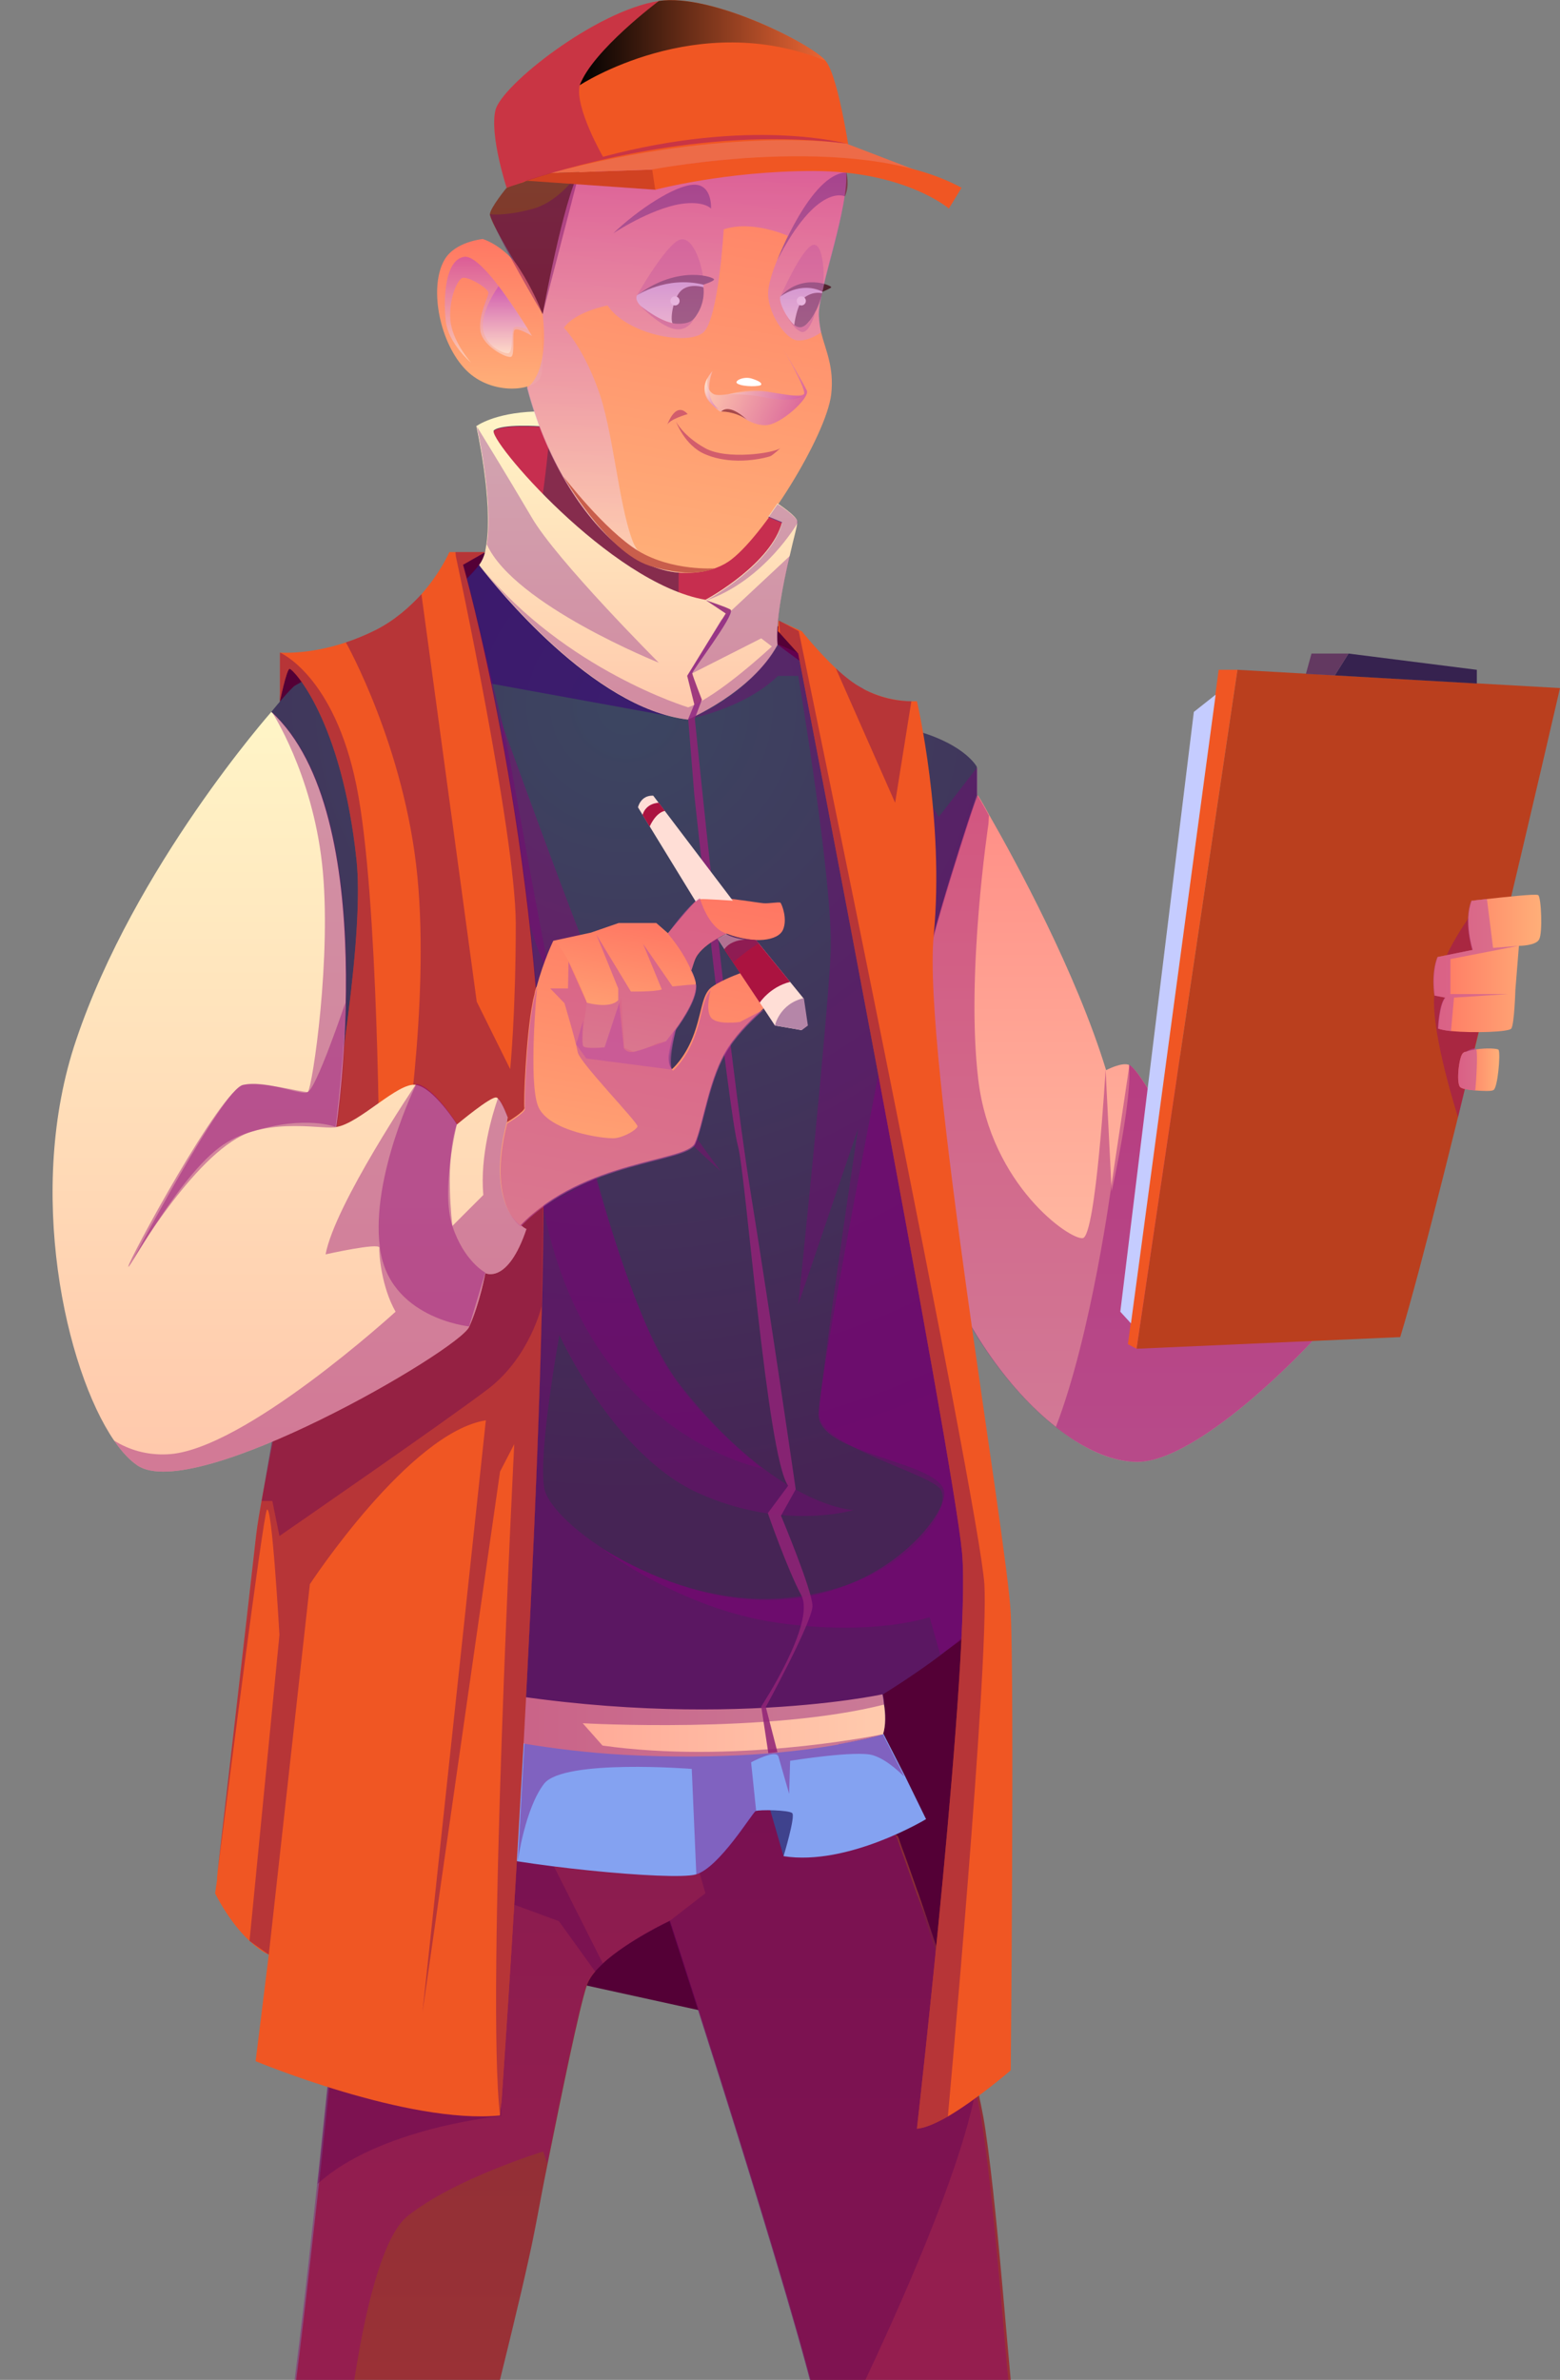 <?xml version="1.0" encoding="UTF-8"?> <!-- Generator: Adobe Illustrator 25.2.1, SVG Export Plug-In . SVG Version: 6.00 Build 0) --> <svg xmlns="http://www.w3.org/2000/svg" xmlns:xlink="http://www.w3.org/1999/xlink" id="Layer_1" x="0px" y="0px" viewBox="0 0 307.6 469" style="enable-background:new 0 0 307.6 469;" xml:space="preserve"><rect x="0" y="0" width="307.6" height="469" fill="#808080" stroke="none"/> <style type="text/css"> .st0{clip-path:url(#SVGID_2_);} .st1{fill-rule:evenodd;clip-rule:evenodd;fill:#540036;} .st2{fill-rule:evenodd;clip-rule:evenodd;fill:url(#SVGID_3_);} .st3{fill-rule:evenodd;clip-rule:evenodd;fill:#36224F;} .st4{fill-rule:evenodd;clip-rule:evenodd;fill:#FFDED6;} .st5{fill-rule:evenodd;clip-rule:evenodd;fill:#DBA9B6;} .st6{fill-rule:evenodd;clip-rule:evenodd;fill:#A91338;} .st7{opacity:0.4;fill-rule:evenodd;clip-rule:evenodd;fill:#900477;} .st8{fill-rule:evenodd;clip-rule:evenodd;fill:#C73E54;} .st9{opacity:0.4;fill-rule:evenodd;clip-rule:evenodd;fill:#600456;} .st10{opacity:0.63;fill-rule:evenodd;clip-rule:evenodd;fill:url(#SVGID_4_);} .st11{opacity:0.63;fill-rule:evenodd;clip-rule:evenodd;fill:url(#SVGID_5_);} .st12{opacity:0.63;fill-rule:evenodd;clip-rule:evenodd;fill:url(#SVGID_6_);} .st13{fill-rule:evenodd;clip-rule:evenodd;fill:url(#SVGID_7_);} .st14{fill-rule:evenodd;clip-rule:evenodd;fill:#C72E4F;} .st15{fill:#862C4D;} .st16{fill:url(#SVGID_8_);} .st17{fill:url(#SVGID_9_);} .st18{fill-rule:evenodd;clip-rule:evenodd;fill:url(#SVGID_10_);} .st19{fill-rule:evenodd;clip-rule:evenodd;fill:#BA3F1E;} .st20{fill-rule:evenodd;clip-rule:evenodd;fill:#F05623;} .st21{fill-rule:evenodd;clip-rule:evenodd;fill:#633961;} .st22{fill:url(#SVGID_11_);} .st23{opacity:0.61;fill-rule:evenodd;clip-rule:evenodd;fill:#3B0477;} .st24{fill:url(#SVGID_12_);} .st25{fill-rule:evenodd;clip-rule:evenodd;fill:#3F428D;} .st26{opacity:0.55;fill-rule:evenodd;clip-rule:evenodd;fill:#7C0477;} .st27{fill-rule:evenodd;clip-rule:evenodd;fill:#84A2F1;} .st28{fill-rule:evenodd;clip-rule:evenodd;fill:url(#SVGID_13_);} .st29{opacity:0.4;fill-rule:evenodd;clip-rule:evenodd;fill:#7C0477;} .st30{opacity:0.4;fill-rule:evenodd;clip-rule:evenodd;fill:#630456;} .st31{fill-rule:evenodd;clip-rule:evenodd;fill:url(#SVGID_14_);} .st32{opacity:0.86;fill-rule:evenodd;clip-rule:evenodd;fill:#902377;} .st33{fill-rule:evenodd;clip-rule:evenodd;fill:url(#SVGID_15_);} .st34{fill:#7F394E;} .st35{fill:#DE676C;} .st36{fill:url(#SVGID_16_);} .st37{fill:url(#SVGID_17_);} .st38{fill:#522430;} .st39{fill:#FFFFFF;} .st40{fill:#D25D6C;} .st41{opacity:0.58;fill:url(#SVGID_18_);} .st42{fill-rule:evenodd;clip-rule:evenodd;fill:#A64A4C;} .st43{opacity:0.58;fill-rule:evenodd;clip-rule:evenodd;fill:url(#SVGID_19_);} .st44{opacity:0.3;fill-rule:evenodd;clip-rule:evenodd;fill:url(#SVGID_20_);} .st45{fill-rule:evenodd;clip-rule:evenodd;fill:#FFFFFF;} .st46{opacity:0.58;fill-rule:evenodd;clip-rule:evenodd;fill:url(#SVGID_21_);} .st47{opacity:0.58;fill-rule:evenodd;clip-rule:evenodd;fill:url(#SVGID_22_);} .st48{opacity:0.58;fill-rule:evenodd;clip-rule:evenodd;fill:url(#SVGID_23_);} .st49{fill:url(#SVGID_24_);} .st50{opacity:0.4;fill-rule:evenodd;clip-rule:evenodd;fill:#680463;} .st51{fill-rule:evenodd;clip-rule:evenodd;fill:#D14222;} .st52{fill-rule:evenodd;clip-rule:evenodd;fill:#ED6B48;} .st53{fill-rule:evenodd;clip-rule:evenodd;fill:url(#SVGID_25_);} .st54{fill-rule:evenodd;clip-rule:evenodd;fill:#C95E4C;} .st55{opacity:0.4;fill-rule:evenodd;clip-rule:evenodd;fill:#903192;} .st56{fill:url(#SVGID_26_);} .st57{fill:url(#SVGID_27_);} .st58{opacity:0.58;fill-rule:evenodd;clip-rule:evenodd;fill:#BF4F9F;} .st59{fill-rule:evenodd;clip-rule:evenodd;fill:#AB1340;} .st60{opacity:0.58;fill-rule:evenodd;clip-rule:evenodd;fill:#7A2461;} .st61{fill-rule:evenodd;clip-rule:evenodd;fill:#B586A8;} .st62{fill-rule:evenodd;clip-rule:evenodd;fill:#C5CCFF;} .st63{opacity:0.4;fill-rule:evenodd;clip-rule:evenodd;fill:#902C77;} </style> <g> <defs> <rect id="SVGID_1_" x="-500.3" y="-31" width="900" height="500"></rect> </defs> <clipPath id="SVGID_2_"> <use xlink:href="#SVGID_1_" style="overflow:visible;"></use> </clipPath> <g class="st0"> <path class="st1" d="M160.6,130.7l-3.3-6.3L95.6,109c0,0-4.8-0.1-5.9,0.9c-1.1,0.9-12.3,15.9-15.9,17.2 c-3.6,1.3-17.1,3.6-17.1,3.6s-1.6,3.6-1.5,7.6c0.1,4,22.7,244.7,22.7,244.7l113.9,25c0,0,9.3-78.8,2.5-106.3 C187.3,274.3,160.6,130.7,160.6,130.7z"></path> <linearGradient id="SVGID_3_" gradientUnits="userSpaceOnUse" x1="125.352" y1="645.018" x2="125.352" y2="351.557"> <stop offset="4.588540e-02" style="stop-color:#B33936"></stop> <stop offset="0.978" style="stop-color:#892C36"></stop> </linearGradient> <path class="st2" d="M225.6,612.8l-1.2,4.4l-1.7,6.2c0,0-6.6-3.9-11.3-3.9c-4.7,0-26,18.9-26,18.9l-3.2-3.2c0,0,2.7-14.7,2-19.2 c-0.7-4.4-8.3-8.1-7.6-10.1c0.7-2,5.3-10,3.6-16c-1.7-6.1-18.6-37.9-19.7-46.1c-1-7.4,3.2-41.5,2.4-58.8c-0.1-1.6-0.2-3-0.4-4.2 c-1.9-14.4-27.8-94.3-30.2-101.7l-0.2-0.6c0,0-8.3,3.9-13.2,8.4c-0.5,0.5-1,1-1.5,1.5l0,0.1c-0.8,0.9-1.4,1.9-1.7,2.8 c-1.5,4.5-4.9,21.1-7.7,35c-1,4.8-1.8,9.4-2.5,12.9c-2.6,13.6-11.2,46.3-11.4,48.5c-0.2,2.2,0.4,8.9,0,10.9 c-0.4,2-7.9,7.9-7.9,7.9s-16.9,87.9-18,102.9l0,0c-0.1,1-0.1,1.6,0,1.9c1.1,5,6.5,14.2,7.4,16.6c0.1,0.3,0.1,0.9-0.1,1.6 c-1.2,4-7.3,12.6-7.3,12.6l-1.4-4.2c0,0-5.2-3.5-7.9-4.2c-2.8-0.7-28.6,8.5-28.6,8.5v3l-5-7.4c0,0,0,0,0.1,0v0 c0.6-0.8,7.3-9.9,7.5-14.9c0.2-4.9-3.5-13.4-4-14.5l0-0.1c0,0,0,0,0,0c0.3-0.4,5.3-7.1,6.3-16.2c0.2-1.6,0.3-4.5,0.4-8.4v0 c0.4-18.8,0.3-59.3,3.6-72c3.9-15.2,14.7-21.4,17.2-30c1.2-4.1,3.9-27.9,6.5-51.4l0.3-2.6c2-19,3.9-37.3,4.6-44.4l0.2-1.5 c0-0.4,0.1-0.8,0.1-1l0.1-0.6l-1.5-4l2.9-15.1l1.3-7l13.7,0.5l4.6,0.2l44,1.6l26.9-4.7l16.9,10.1l0.3,0.7c0.1,0.4,0.3,0.9,0.5,1.5 c0.7,1.8,1.7,4.7,3,8.4l0.2,0.5c4.5,13,11.5,34.3,13.3,46.8c2.8,18.8,5,53.6,5.9,57c0.9,3.3,3.9,10.5,3.9,12.2 c0,1.7-3.9,9.6-3.9,9.6s5.3,67.5,13,84.2c0,0,6.6,4.2,7.1,5.4c0.3,0.6-0.9,6.2-1.9,11.5l0,0.1c-0.9,4.7-1.8,9-1.5,9.4 C216.7,609.4,225.6,612.8,225.6,612.8z"></path> <path class="st3" d="M81.7,676.1c-8.9,1.5-28.8,1.1-41.8,0.6h-0.2c-7-0.3-12-0.6-12-0.6s-0.5-10.7,0-16.6c0.2-2.4,0.6-5.7,1-8.8h0 c0.6-4.6,1.2-8.6,1.2-8.6s0.3-0.1,0.9-0.4c4.6-1.8,24.7-9.7,27-9.6c2.6,0.2,8.6,5.7,8.6,5.7c2.9,7.9,8.6,16.3,12.1,21.1 c0,0,0,0,0,0c1.1,1.5,2,2.7,2.5,3.3c0.1,0.2,0.3,0.3,0.3,0.4l0.1,0.2C82.4,667.3,81.7,676.1,81.7,676.1z"></path> <path class="st3" d="M276.5,662.2h-92.4c-0.6-6.7,0.4-16.6,0.9-21.2c0.2-1.6,0.3-2.6,0.3-2.6s19.5-19.4,25.2-19.7 c5.7-0.2,12.2,4.7,12.2,4.7c13,11,26.2,16.6,35.8,19.5c8.4,2.5,14,3,14,3C277.4,648.3,276.5,662.2,276.5,662.2z"></path> <path class="st4" d="M81.7,676.1c-13.8,2.3-53.9,0-53.9,0s-0.5-10.7,0-16.6c0.2-2.4,0.6-5.7,1-8.8h0l2.2,11.5 c0,0,30-13.2,47.7-3.3c0,0,0,0,0,0l2.5,3.3l0.3,0.4l0.1,0.2C82.4,667.3,81.7,676.1,81.7,676.1z"></path> <path class="st5" d="M276.5,662.2h-92.4c-0.6-6.7,0.4-16.6,0.9-21.2c2.9,1.4,10.6,5.5,12.1,9.7l44.4,2.3c0,0,10.2-8.6,17-10 c8.4,2.5,14,3,14,3C277.4,648.3,276.5,662.2,276.5,662.2z"></path> <polygon class="st6" points="183.9,654.6 276.5,657.8 276.5,659.1 183.9,656.9 "></polygon> <path class="st7" d="M225.6,612.8l-3,10.6c0,0-6.6-3.9-11.3-3.9c-4.7,0-26,18.9-26,18.9l-3.2-3.2c0,0,16.1-18.4,24.1-21.1 c0,0-13.5-1.5-22.1,2c-0.7-4.4-8.3-8.1-7.6-10.1c0.7-2,5.3-10,3.6-16c-1.7-6.1-18.6-37.9-19.7-46.1c-1.1-8.1,4.1-47.9,2-63 c-2-15.1-30.4-102.3-30.4-102.3s-14.3,6.7-16.4,12.7c-1.5,4.5-4.9,21.1-7.7,35l-0.8-2.3c0,0-17.4,5.3-26.7,12.7 c-9.3,7.4-12.8,51.1-12.8,51.1s3.8,10.1,7.2,13.5c3.4,3.4,19.2-2.8,19.2-2.8c-0.4,2-7.9,7.9-7.9,7.9s-16.9,87.9-18,102.9l0,0 l-10.3-23.6c0,0-0.3,7.9,0,14.2c0.2,6.4,17.5,29.4,17.5,29.4c-1.2,4-7.3,12.6-7.3,12.6l-1.4-4.2c0,0-5.2-3.5-7.9-4.2 c-2.8-0.7-28.6,8.5-28.6,8.5v3l-5-7.4c0,0,0,0,0.1-0.1c1.3-1,21.8-17.3,22.8-20.6c1-3.4-15.3,5.7-15.3,5.7l-4-14.5l0-0.1 c0,0,0,0,0,0c0.8-0.4,21.6-11.8,22.5-13.7c1-2-15.9-10.8-15.9-10.8v0c0.4-18.8,0.3-59.3,3.6-72c3.9-15.2,14.7-21.4,17.2-30 c2.5-8.6,11.6-101.4,11.6-101.4l-1.5-4l2.9-15.1l19.7-6.3l44,1.6l26.9-4.7l16.9,10.1c0,0,14.5,39,17.2,57.8 c2.8,18.8,5,53.6,5.9,57c0.9,3.3,3.9,10.5,3.9,12.2c0,1.7-3.9,9.6-3.9,9.6s5.3,67.5,13,84.2L188,604.5c0,0,19.9-6.9,31.7-16.7 l-1.9,11.5l0,0.1l-1.5,9.4l-8.6-1.2C207.7,607.4,213.3,613.6,225.6,612.8z"></path> <path class="st8" d="M82,669.5c0,0-37.7,3.5-54.4,0l0,1.6c0,0,21.5,4.1,54.4,0.9L82,669.5z"></path> <path class="st9" d="M192,413.8c-5.2,24.3-29.2,71.3-29.2,71.3c-0.1-1.6-0.2-3-0.4-4.2c-1.9-14.4-27.8-94.3-30.2-101.7l-0.2-0.6 l7.1-5.5l-2.1-7.2l-29.8-2.1l11.7,23.2l-1.5,1.5l0,0.1l-7.2-10l-12.8-4.7l1.4,43.1c0,0-24.1,2.3-36.2,13.4l0.3-2.6l4.6-44.4 l0.2-1.5l0.1-1l0.1-0.6l-1.5-4l2.9-15.1l15.1-6.5l4.8-2.1l70.6-0.9l16.9,10.1l0.3,0.7l0.5,1.5l3,8.4l0.2,0.5 C180.4,372.7,189.8,392.9,192,413.8z"></path> <path class="st9" d="M75.3,629.5c-1.2,4-7.3,12.6-7.3,12.6l-1.4-4.2c0,0-5.2-3.5-7.9-4.2c-2.8-0.7-28.6,8.5-28.6,8.5v3l-5-7.4 c0,0,0,0,0.1,0c1.2-1,20.4-17.4,24.5-16.8C53.9,621.4,75.3,629.5,75.3,629.5z"></path> <path class="st9" d="M224.4,617.2l-1.7,6.2c0,0-6.6-3.9-11.3-3.9c-4.7,0-26,18.9-26,18.9l-3.2-3.2c0,0,18.9-19.9,24.1-21.1 C211.3,612.8,224.4,617.2,224.4,617.2z"></path> <path class="st7" d="M68.4,489.7c0,0,3.5,16.4,5,17.9c1.5,1.5,12.7-1.1,12.7-1.1l7.9-7.9c0,0-12,5.2-17,3.1 C72.1,499.6,68.4,489.7,68.4,489.7z"></path> <path class="st7" d="M203.5,488.6c0,0-6.7,11.1-8.6,9.7c-1.9-1.4-10.3-4.8-10.3-4.8l15.9,14.5l-0.9-9.9 C199.6,498.1,203.9,490.5,203.5,488.6z"></path> <linearGradient id="SVGID_4_" gradientUnits="userSpaceOnUse" x1="72.552" y1="609.364" x2="72.552" y2="506.447"> <stop offset="0" style="stop-color:#9A5B8D"></stop> <stop offset="0.974" style="stop-color:#FFFFFF"></stop> </linearGradient> <path class="st10" d="M68.1,609.4c0,0-10.8-27.5-8.8-46.7c2-19.2,16-54.7,16-54.7l10.8-1.6C86.1,506.4,72.6,571.3,68.1,609.4z"></path> <linearGradient id="SVGID_5_" gradientUnits="userSpaceOnUse" x1="170.11" y1="589.913" x2="170.11" y2="488.572"> <stop offset="0" style="stop-color:#9A5B8D"></stop> <stop offset="0.974" style="stop-color:#FFFFFF"></stop> </linearGradient> <path class="st11" d="M180.1,589.9c0,0-2-25-5.1-46.1c-3.1-21.1-12.1-55.2-12.1-55.2s-3.6,51.2-2.5,55.3 C161.5,548,180.1,589.9,180.1,589.9z"></path> <linearGradient id="SVGID_6_" gradientUnits="userSpaceOnUse" x1="198.044" y1="616.017" x2="198.044" y2="587.773"> <stop offset="0" style="stop-color:#9A5B8D"></stop> <stop offset="0.974" style="stop-color:#FFFFFF"></stop> </linearGradient> <path class="st12" d="M176.5,606c0,0,2.9,3.3,10.4,0.7c7.6-2.6,32.8-18.9,32.8-18.9l-3.4,20.9l-8.6-1.2c0,0-6.9-1.8-9.6-1.1 c-2.7,0.7-14,9.7-14,9.7s-1.8-4.5-5.1-6.7C175.7,607.2,176.5,606,176.5,606z"></path> <linearGradient id="SVGID_7_" gradientUnits="userSpaceOnUse" x1="226.627" y1="288.071" x2="226.627" y2="156.694"> <stop offset="2.605060e-02" style="stop-color:#FFC9AC"></stop> <stop offset="1" style="stop-color:#FF8E86"></stop> </linearGradient> <path class="st13" d="M271.7,247.4c-0.3,0.9-0.9,2.1-1.9,3.5c-0.4,0.6-0.8,1.2-1.2,1.8c-8.7,12-32.4,35.7-44.6,35.4 c-5.1-0.1-10.6-2.7-15.8-6.9c-9.7-7.6-18.5-20.6-22.8-33.1c-6.6-19.3-3.9-62.3-3.9-62.3l11.3-29.1c0,0,0.9,1.4,2.3,4 c5.1,8.9,17.1,30.9,23,50.2c0,0,3.2-1.7,4.6-1c1.4,0.7,4.1,5.4,4.1,5.4l0,0c0.6-0.3,10-5.6,14.7-11.8c0.1-0.1,0.2-0.3,0.3-0.4 c0.2-0.3,0.5-0.6,0.7-1c4.5-6,7.9-10.4,12.7-6.9c0,0,3.1-4.4,4.7-4c1.6,0.4,2.8,3.3,2.8,3.3s-1.9,7,0,13.5 c1.9,6.6,4.8,6.6,4.8,6.6l1.3-1.6c0,0,2.6,5.6,3,6.9c0.5,1.3-2,2.9-2,2.9S274.2,239.8,271.7,247.4z"></path> <path class="st7" d="M268.6,252.7c-8.7,12-32.4,35.7-44.6,35.4c-14.6-0.4-32.1-20.7-38.7-40c-6.6-19.3-3.9-62.3-3.9-62.3 l11.3-29.1c0,0,0.9,1.4,2.3,4l-0.1,1.7c0,0-4.5,29.7-2,50.4c2.5,20.8,18.1,31.6,20.6,31.2c2.6-0.4,4.5-33.2,4.5-33.2l1.2,24 c0,0,4.2-18.8,3.4-25c1.4,0.7,4.1,5.4,4.1,5.4l0,0l12.8-15.3l1.9,3.4L268.6,252.7z"></path> <path class="st14" d="M139.6,124.4c0,0,15.8-17.5,15.9-21.1c0.1-3.6-38-21-47.3-21.1c-9.3-0.1-11.9,2-12.4,2.9 C95.2,85.8,110,120.1,139.6,124.4z"></path> <path class="st15" d="M108.5,84.1c0,0-1.6,20.7-4.9,28.8c0,0,19.4,17.3,30.6,15.8c0,0-0.9-13.6,0-22.9L108.5,84.1z"></path> <path class="st7" d="M269.8,250.9c-0.4,0.6-0.8,1.2-1.2,1.8c-8.7,12-32.4,35.7-44.6,35.4c-5.1-0.1-10.6-2.7-15.8-6.9 c7.1-18.4,11-48,11-48c1.3-8.5,3.5-23.3,3.5-23.3c1.4,0.7,4.1,5.4,4.1,5.4l0,0c0.6-0.3,10-5.6,14.7-11.8c0.1-0.1,0.2-0.3,0.3-0.4 c0.2-0.3,0.5-0.6,0.7-1l3.7,0.9L269.8,250.9z"></path> <linearGradient id="SVGID_8_" gradientUnits="userSpaceOnUse" x1="123.748" y1="111.048" x2="140.637" y2="15.269"> <stop offset="1.598750e-02" style="stop-color:#FFAE78"></stop> <stop offset="1" style="stop-color:#FF7763"></stop> </linearGradient> <path class="st16" d="M161.9,65.5c0.9,3.6,2.6,6.8,2,12.2c-1,8.3-13.7,28.6-20.3,33c-1.8,1.2-4.6,2.2-8.1,2.2c-0.1,0-0.1,0-0.2,0 c-3.8,0-8.3-1.3-12.9-5c-7.6-6.1-14.8-17.7-18.4-31.5c-0.5-2-1-4-1.3-6c-2.4-14-0.9-36.3,2.2-42.6c4.6-9.5,29.7-12.8,35.2-12.4 c12.6,1,23.7,8.9,26.2,15.9c0.3,0.8,0.5,1.5,0.5,2.2c0.7,7.4-5.4,23.1-5.4,28.5C161.5,63.2,161.6,64.4,161.9,65.5z"></path> <linearGradient id="SVGID_9_" gradientUnits="userSpaceOnUse" x1="97.656" y1="48.152" x2="102.748" y2="19.269" gradientTransform="matrix(0.989 -0.148 0.148 0.989 -7.397 43.303)"> <stop offset="1.598750e-02" style="stop-color:#FFAE78"></stop> <stop offset="1" style="stop-color:#FF7763"></stop> </linearGradient> <path class="st17" d="M105.8,57.9c0,0-4-8.5-10.6-10.8c0,0-5.4,0.5-7.5,4c-3.1,5.2-1.2,15.8,3.7,21.3c4.9,5.6,13.6,4.8,15.1,2.1 C108,71.9,105.8,57.9,105.8,57.9z"></path> <radialGradient id="SVGID_10_" cx="123.472" cy="139.08" r="155.862" gradientUnits="userSpaceOnUse"> <stop offset="2.234640e-02" style="stop-color:#3C4561"></stop> <stop offset="1" style="stop-color:#462455"></stop> </radialGradient> <path class="st18" d="M194.4,317c-1.2,5.2-20.3,16.9-20.3,16.9s0.2,0.8,0.3,2c0.2,1.7,0.3,4.2-0.3,5.9c0,0,0,0,0,0 c-0.1,0-0.2,0-0.3,0.1c-0.9,0.3-3.7,1-8.1,1.8c-0.1,0-0.2,0-0.3,0.1c-8.4,1.5-22.8,3.1-42.7,2c-6.8-0.4-13.4-1.2-19.4-2.2 c-18-3.1-31.7-8.1-37.1-10.3c0,0,0,0,0,0c-1.6-0.7-2.5-1.1-2.5-1.1s-1.4-3,0-6.6c0,0-12.7-10.8-13.1-17 c-0.5-6.1,9.7-52.6,14.6-83.5c4.9-31,2-72.5-11.7-84.8c0,0,2.9-3.6,4.4-5c1.4-1.2,30.3-15,36.6-24c0.6-0.8,0.9-1.6,1.1-2.3 c2.1-8.7-1.7-24.9-1.7-24.9s3.4-2.6,11.5-2.9l1,2.9c0,0-7.4-0.5-9,0.8c-1.6,1.4,22.9,30.2,41.7,33.4c0,0,12.9-7,15.1-15.3 l-2.7-1.1l1.8-2.6c0,0,4,2.6,3.9,3.6c-0.1,1-4.7,16.7-3.9,24.1c0,0,10.3,7.9,19.4,13.1c3.2,1.9,6.2,3.4,8.6,4.1 c9.1,2.7,11.3,6.9,11.3,6.9v5.5l0,0.1c-0.6,1.7-9.6,28.8-10.8,37.4c-1.2,8.9,3.7,67.1,8.1,85.3C194.4,297.6,195.6,311.9,194.4,317 z"></path> <path class="st19" d="M307.6,135.6c0,0-23,99.9-31.5,127.9l-52,2.3L244,132L307.6,135.6z"></path> <path class="st7" d="M287.5,220.2c0,0-5.3-16.4-4.7-24c0.6-7.6,8.3-17.4,8.3-17.4l6.5-1L287.5,220.2z"></path> <polygon class="st20" points="244,132 240.3,132 222.4,264.9 224.1,265.8 "></polygon> <polygon class="st3" points="263.2,133.1 265.9,128.8 291.2,132 291.2,134.7 "></polygon> <polygon class="st21" points="265.9,128.8 258.6,128.8 257.5,132.8 263.2,133.1 "></polygon> <linearGradient id="SVGID_11_" gradientUnits="userSpaceOnUse" x1="282.652" y1="189.817" x2="303.924" y2="189.817"> <stop offset="0" style="stop-color:#FF7763"></stop> <stop offset="0.984" style="stop-color:#FFAE78"></stop> </linearGradient> <path class="st22" d="M303.5,185.1c-0.6,1.3-4,1.3-4,1.3l-0.7,8.7c0,0-0.2,6.7-0.8,7.6c-0.5,0.7-7.6,0.9-11.8,0.5 c-1.1-0.1-2.1-0.3-2.6-0.5c0,0,0.2-4.7,1.4-6.1l-2.1-0.4c0,0-0.7-4.3,0.6-7.6l6.9-1.4c0,0-1.8-5.6-0.2-9.7l0.1,0l0.3,0l0.5-0.1 l1-0.1l0.8-0.1c3.7-0.4,9.9-1.1,10.4-0.8C303.9,176.8,304.2,183.8,303.5,185.1z"></path> <path class="st7" d="M98.7,141.8c0,0,15,41.8,20.2,53.4c5.2,11.5,23.2,35.6,23.2,35.6s-27.9-24.6-35.1-41.4 C99.8,172.5,98.7,141.8,98.7,141.8z"></path> <polygon class="st23" points="96.7,134.7 135.7,141.8 94.5,111.3 91.9,114.2 "></polygon> <linearGradient id="SVGID_12_" gradientUnits="userSpaceOnUse" x1="287.498" y1="210.85" x2="295.548" y2="210.85"> <stop offset="0" style="stop-color:#FF7763"></stop> <stop offset="0.984" style="stop-color:#FFAE78"></stop> </linearGradient> <path class="st24" d="M294.5,214.8c-0.4,0.3-2.1,0.2-3.6,0.1c-1.3-0.1-2.5-0.3-2.9-0.6c-0.9-0.5-0.4-5.7,0.4-6.7 c0.1-0.1,0.2-0.2,0.4-0.3l0.1,0c0,0,0,0,0.1,0c0.5-0.2,1.3-0.4,2.1-0.5c1.9-0.3,4.2-0.2,4.4,0.1 C295.9,207.8,295.3,214.4,294.5,214.8z"></path> <polygon class="st25" points="154.5,365.8 151.9,356.8 154.5,352.5 158.1,357 "></polygon> <path class="st26" d="M118.9,305.3c0,0,15.3,11.8,34.4,14.5c19.1,2.7,30-1.1,30-1.1l2.1,7.4l8.5-6l-20.2-110.9 c0,0-12,61.2-12.3,69.4c-0.2,8.2,24.2,9.3,24.8,15.5C186.9,300.3,161.8,330.8,118.9,305.3z"></path> <path class="st27" d="M182.6,358.5c0,0-15.4,9.3-28.1,7.3c0,0,2.4-7.9,1.7-8.5c-0.7-0.6-6.4-0.7-7.2-0.4 c-0.7,0.4-7.2,11.2-11.8,12.5c-4.6,1.3-36.1-1.8-45.9-4.8c-9.8-3-12.4-8.4-13.6-8.9c-1.3-0.5-15.1-4-15.1-4l3.6-18.5c0,0,0,0,0,0 c0,0,0.1,0,0.1,0c1.1,0.4,10.5,3.2,23.1,6.1l0.1,0c14.4,3.3,33,6.7,48.1,6.4c13.4-0.3,22.2-1.2,27.8-2c0.1,0,0.2,0,0.3-0.1 c4.9-0.8,7.3-1.5,8.1-1.8c0.1,0,0.2-0.1,0.3-0.1c0,0,0,0,0.1,0c0,0,0,0,0,0l4.2,8.2L182.6,358.5z"></path> <linearGradient id="SVGID_13_" gradientUnits="userSpaceOnUse" x1="63.077" y1="335.912" x2="174.531" y2="335.912"> <stop offset="0" style="stop-color:#FF8E86"></stop> <stop offset="0.974" style="stop-color:#FFC9AC"></stop> </linearGradient> <path class="st28" d="M174.1,341.8C174.1,341.8,174,341.8,174.1,341.8c-0.1,0-0.2,0.1-0.4,0.1c-0.9,0.3-3.7,1-8.1,1.8 c-0.1,0-0.2,0-0.3,0.1c-8.4,1.5-22.8,3.1-42.7,2c-6.8-0.4-13.4-1.2-19.4-2.2c-18-3.1-31.7-8.1-37.1-10.3c0,0,0,0,0,0 c-1.6-0.7-2.5-1.1-2.5-1.1s-1.4-3,0-6.6c6.9,2.1,13.7,3.9,20.2,5.3c51.6,11.4,90.2,3,90.2,3s0.2,0.8,0.3,2 C174.6,337.6,174.7,340.1,174.1,341.8z"></path> <path class="st29" d="M194.4,317c-1.2,5.2-20.3,16.9-20.3,16.9s0.2,0.8,0.3,2c-22.7,5.8-59.5,3.7-59.5,3.7l3.9,4.4 c25.5,3.6,52.6-1.7,55.1-2.2h0.1c0,0,0,0,0.1,0c0,0,0,0,0,0l4.2,8.3c0,0,0,0,0,0c-0.4-0.3-3.2-3.3-6.2-4.2 c-3.2-1-16.3,1.1-16.3,1.1l-0.2,6.5l-2.1-7.3c-0.4-1.6-5.4,1.1-5.4,1.1l1,9.6c-0.7,0.4-7.2,11.2-11.8,12.5l-0.9-20.8 c0,0-25.2-2-29.1,2.9c-3.8,4.9-5.2,15.3-5.2,15.3l1.3-23.2l-13.8-4.2l-0.1,0l-6-1.8l0.6-6.7l3.4-40.9l6.6-167.7 c0,0,0.9,3.5,4.8,19.5c3.9,16,16.6,107.7,35.5,131.5c18.9,23.8,33.9,24.3,33.9,24.3s-14,4.2-30.7-3.4 c-16.7-7.6-27.3-31.1-27.3-31.1s-4.2,23-3,30.1c1.2,7.1,24.8,24.3,48.6,21.6c23.8-2.7,32.6-18.4,29.3-21.6 c-3.3-3.2-23.6-8.4-23.6-14.5c0-6.1,7.6-56.3,7.6-56.3l-11.8,34.7c0,0,5.8-55.8,6.4-69.5c0.5-13.6-6.4-54.4-6.4-54.4h-4 c-6.7,6.5-17.6,8.5-17.6,8.5c12.7-5.2,17.7-14.7,17.7-14.7l0,0l3.9,1.7l12.8,7l2.6,4.5l12.3,20.8l7.6-9.8v5.5l0,0.1 c-0.6,1.7-9.6,28.8-10.8,37.4c-1.2,8.9,3.7,67.1,8.1,85.3C194.4,297.6,195.6,311.9,194.4,317z"></path> <path class="st20" d="M98.9,414l-0.1,0.8l-0.1,0.7l-0.1,1.4c-18.2,1.8-48.2-10.7-48.2-10.7l2.6-21c-1.4-0.6-2.6-1.6-3.8-2.7l0,0 c-4.1-3.8-6.8-9.4-6.8-9.4s0.1-0.4,0.2-1.3c0-0.2,0.1-0.4,0.1-0.6c0-0.3,0.1-0.5,0.1-0.8c0-0.1,0-0.2,0-0.3c0-0.4,0.1-0.8,0.1-1.2 c1.5-13.2,6.2-53.7,7.6-66.3c1.7-15.1,22.7-105.3,19.8-133.1c-2.9-27.6-12.5-37.7-13.2-37.7c-0.6,0.1-1.9,6.4-1.9,6.4v-9.6 c0,0,5.5,0.5,13-2c1.8-0.6,3.8-1.4,5.8-2.4c3.8-1.9,6.8-4.6,9.1-7.1c3.8-4.3,5.5-8.3,5.5-8.3h7.1l-4.4,2.5 c0,0,14.6,51.1,15.8,110.9C108.1,277,100.3,394,98.9,414z"></path> <path class="st30" d="M51.6,295.8h2.1l1.4,6.9c0,0,33.2-22.9,41.3-29.1c8.1-6.3,10.4-16.2,10.4-16.2l0.3-19.6l-52,37.4L51.6,295.8 z"></path> <path class="st30" d="M98.9,414l-0.1,0.8l-0.1,0.7l-0.1,1.4c-2.8-23.2,2.8-132.3,2.8-132.3l-2.8,5.4L83.3,396.6l12.5-116.7 c-15.1,2.4-34.7,32.3-34.7,32.3l-8.1,73l-3.8-2.7l0,0l5.9-60.3c0,0-1.5-26.6-2.5-24.6c-0.8,1.7-7.7,55.8-9.7,71.3 c1.5-13.2,6.2-53.7,7.6-66.3c1.7-15.1,22.7-105.3,19.8-133.1c-2.9-27.6-12.5-37.7-13.2-37.7c-0.6,0.1-1.9,6.4-1.9,6.4v-9.6 c0,0,10.7,4.5,15.1,26.3c4.4,21.7,4.5,76.4,4.5,76.4l4.5-0.7c0,0,5.5-32.3,3-57.9c-2.5-25.6-14.1-46.1-14.1-46.1 c1.8-0.6,3.8-1.4,5.8-2.4c3.8-1.9,6.8-4.6,9.1-7.1l10.9,80.3l6.6,13.3c0,0,1.1-10.9,1.1-28.8c-0.1-17.9-11.8-72.2-11.8-72.2 l-0.1-0.9h6l-4.4,2.5c0,0,14.6,51.1,15.8,110.9C108.1,277,100.3,394,98.9,414z"></path> <linearGradient id="SVGID_14_" gradientUnits="userSpaceOnUse" x1="125.606" y1="141.756" x2="125.606" y2="81.184"> <stop offset="2.605060e-02" style="stop-color:#FFC9AC"></stop> <stop offset="1" style="stop-color:#FFF5C7"></stop> </linearGradient> <path class="st31" d="M155.7,109.6c-1.3,5.5-2.8,13-2.4,17.5c-5.2,9.5-17.7,14.7-17.7,14.7c-18.7-2.2-37.9-26.3-40.8-30 c-0.1-0.1-0.2-0.3-0.3-0.4c0,0,0,0,0-0.1l0,0c0.6-0.8,0.9-1.6,1.1-2.3c0.1-0.5,0.2-1.1,0.3-1.7c1.3-8.9-2-23.3-2-23.3 s3.4-2.6,11.5-2.9l1,2.9c0,0-7.4-0.5-9,0.8c-1.6,1.4,22.9,30.2,41.7,33.4c0,0,0,0,0,0c0.8-0.4,13-7.2,15.1-15.3l-2.7-1.1l1.8-2.6 c0,0,4,2.6,3.9,3.6C157.3,103.4,156.5,106,155.7,109.6z"></path> <path class="st20" d="M199.3,408c0,0-6.6,5.7-12.4,9.1c-2.3,1.3-4.5,2.3-6.1,2.4c0,0,10.7-94.1,8.9-113.5 c-1.8-19.4-32.3-177.2-32.3-177.2l-3.6-4l-0.4-0.4l0.1-2.1l4.6,2.1c0,0,3.1,3.9,6.7,7.3c1.7,1.6,3.6,3.1,5.3,4 c3.9,2.1,7.8,2.5,9.6,2.5c0.7,0,1.1,0,1.1,0s5.5,23.4,3.3,46.2c-2.2,22.8,14.5,118.8,15.2,133.6C200,332.7,199.3,408,199.3,408z"></path> <path class="st32" d="M139.2,118.3l3.9,2.6l-7.6,12.3l1.4,5.6l-1.2,2.9l1.2,14.9c0,0,6.7,62.2,8.6,69.2c1.6,5.7,5.7,61.1,9.9,67 l-4,5.4c0,0,3.7,10.7,6.6,16.2c2.9,5.5-7.9,21.9-7.9,21.9l1.4,9.2l1.8-0.2l-2.3-8.9c0,0,9.2-16.8,9.2-19.9c0-3-6.2-17.8-6.2-17.8 l2.9-5.2c0,0-4.7-32.5-9-59.2c-4.3-26.7-10.9-92.7-10.9-92.7l1.4-3.7c0,0-1.8-4.6-1.9-5.2c0-0.6,8.3-11.3,7.6-12.5 C144,119.9,139.2,118.3,139.2,118.3L139.2,118.3z"></path> <linearGradient id="SVGID_15_" gradientUnits="userSpaceOnUse" x1="57.088" y1="289.976" x2="57.088" y2="140.277"> <stop offset="2.605060e-02" style="stop-color:#FFC9AC"></stop> <stop offset="1" style="stop-color:#FFF5C7"></stop> </linearGradient> <path class="st33" d="M103.8,242.2c-3.7,11-8.1,8.7-8.1,8.7s-1.1,6-3.2,10.6c-2.2,4.7-54.1,34.9-65.4,27.3c-1.5-1-3.1-2.7-4.6-4.9 C12.9,269.9,5,234.5,15,205c11.5-34.2,38.5-64.7,38.5-64.7c22,20.1,12.8,81.8,12.8,81.8c4.6-0.7,12.2-8.9,15.7-8.3 c3.5,0.5,8.1,7.8,8.1,7.8s6.8-5.7,7.8-5.3c0.1,0,0.2,0.1,0.3,0.2c0.9,0.9,1.9,3.7,1.9,3.7C96.8,239.6,103.8,242.2,103.8,242.2z"></path> <path class="st34" d="M166.6,38.7c0,0-5.4-2.8-13.3,12.5c0,0,6.6-17.1,13.6-17.2C166.9,34.1,167.6,36.5,166.6,38.7z"></path> <path class="st35" d="M125.6,58.2c0,0,5.9-10.4,8.6-11c2.7-0.6,4.5,5.9,4.5,8.4C138.7,55.5,135.5,53.6,125.6,58.2z"></path> <path class="st35" d="M154,58.2c0,0,4-9.1,6.2-9.9c2.2-0.8,2.5,6.5,2,8.6C162.3,56.9,158.7,55.2,154,58.2z"></path> <linearGradient id="SVGID_16_" gradientUnits="userSpaceOnUse" x1="132.128" y1="63.852" x2="132.128" y2="54.698"> <stop offset="0" style="stop-color:#FFEADB"></stop> <stop offset="0.994" style="stop-color:#D3C2E5"></stop> </linearGradient> <path class="st36" d="M125.6,58.2c-1,2,4.7,5.3,7.8,5.6c3.2,0.4,5.5-2,5.3-8.3c0,0-1.8-1.6-6.6-0.3 C127.3,56.5,125.6,58.2,125.6,58.2z"></path> <linearGradient id="SVGID_17_" gradientUnits="userSpaceOnUse" x1="158.045" y1="64.578" x2="158.045" y2="56.091"> <stop offset="0" style="stop-color:#FFEADB"></stop> <stop offset="0.994" style="stop-color:#D3C2E5"></stop> </linearGradient> <path class="st37" d="M154,58.2c-0.9,0.8,1.5,5.5,3.3,6.3c1.8,0.8,4.7-4.9,4.9-7.6C162.3,56.9,158.4,54.4,154,58.2z"></path> <path class="st34" d="M120.9,46c0,0,7.2-4.8,13.3-5.8c4.6-0.7,6,0.9,6,0.9s0.3-4.8-3.4-4.7C133.1,36.5,125.8,41.3,120.9,46z"></path> <path class="st38" d="M153.8,58.5c0,0,4-3.2,8.4-1c0,0,1.7-0.7,1.7-0.9C164,56.3,158.2,53.7,153.8,58.5z"></path> <path class="st38" d="M125.6,58.2c0,0,5.8-3.9,13.1-2.1c0,0,1.9-0.6,2.1-1C141.1,54.7,133.9,52,125.6,58.2z"></path> <path class="st38" d="M138.7,56.6c0,0-2.5-0.8-4.2,0.5c-1.7,1.3-2.4,5.6-1.9,6.6c0,0,2.9,1.3,4.7-1.5 C139.2,59.4,138.7,56.6,138.7,56.6z"></path> <path class="st38" d="M162.1,57.8c0,0-1.5-0.5-3.3,0.7c-1.7,1.2-2.2,5.6-2.2,5.6s1.2,1.4,2.8-0.6 C161.4,61.3,162.1,57.8,162.1,57.8z"></path> <path class="st39" d="M134,59.3c0,0.5-0.4,0.9-0.9,0.9c-0.5,0-0.9-0.4-0.9-0.9c0-0.5,0.4-0.9,0.9-0.9 C133.6,58.4,134,58.8,134,59.3z"></path> <path class="st39" d="M158.9,59.3c0,0.5-0.4,0.9-0.9,0.9c-0.5,0-0.9-0.4-0.9-0.9c0-0.5,0.4-0.9,0.9-0.9 C158.5,58.4,158.9,58.8,158.9,59.3z"></path> <path class="st40" d="M126.2,60.2c0,0,3.7,3.9,6.6,4.6c2.9,0.7,4.1-2.1,4.1-2.1s-0.6,1.2-3.4,1.1 C130.6,63.8,126.2,60.2,126.2,60.2z"></path> <path class="st40" d="M154.5,61.1c0,0,1.8,3.8,3.5,4.3c1.7,0.5,2.9-4.3,2.9-4.3s-1.3,3.3-3.1,3.4 C156.1,64.6,154.5,61.1,154.5,61.1z"></path> <linearGradient id="SVGID_18_" gradientUnits="userSpaceOnUse" x1="153.342" y1="143.043" x2="172.597" y2="143.043" gradientTransform="matrix(0.924 0.383 -0.383 0.924 53.917 -119.091)"> <stop offset="0" style="stop-color:#FFEADB"></stop> <stop offset="0.994" style="stop-color:#C245BA"></stop> </linearGradient> <path class="st41" d="M154.5,68.9c0,0,4,6.7,4.6,8.1c0.6,1.4-5.2,6.8-8.2,6.8c-3,0-5.1-2.2-6.3-2.6c-1.2-0.4-2.2,0-2.6-0.1 c-0.4-0.1-4.5-3.4-2.5-6.6c0,0-0.4,2.2,1.1,3.1c1.4,0.9,6.1-1,10.6-0.4c4.5,0.6,6.8,1.3,7.3,0.5C159.2,77,154.5,68.9,154.5,68.9z"></path> <path class="st42" d="M142.2,81.1c0,0,2.6-0.1,5.1,1.6C147.2,82.7,144,79.4,142.2,81.1z"></path> <linearGradient id="SVGID_19_" gradientUnits="userSpaceOnUse" x1="145.23" y1="123.636" x2="148.95" y2="123.636" gradientTransform="matrix(0.974 0.229 -0.229 0.974 25.747 -77.172)"> <stop offset="0" style="stop-color:#FFEADB"></stop> <stop offset="0.994" style="stop-color:#C245BA"></stop> </linearGradient> <path class="st43" d="M140.5,73.1c0,0-2.1,4.9,1.2,7.6C141.7,80.7,136.3,78,140.5,73.1z"></path> <linearGradient id="SVGID_20_" gradientUnits="userSpaceOnUse" x1="150.144" y1="122.118" x2="164.817" y2="122.118" gradientTransform="matrix(0.974 0.229 -0.229 0.974 25.747 -77.172)"> <stop offset="0" style="stop-color:#FFEADB"></stop> <stop offset="0.994" style="stop-color:#C245BA"></stop> </linearGradient> <path class="st44" d="M143.6,77.7c0,0,3.3-0.2,7.7,0.7c4.5,0.9,6.8,0,7.3-0.7c0,0-2,0.6-6.5-0.4C147.8,76.3,143.6,77.7,143.6,77.7 z"></path> <path class="st45" d="M145.4,75.6c-0.8-0.5,1.2-1.5,2.8-1c1.6,0.5,2,0.9,1.9,1.2C150,76.2,146.6,76.3,145.4,75.6z"></path> <linearGradient id="SVGID_21_" gradientUnits="userSpaceOnUse" x1="96.323" y1="71.462" x2="96.323" y2="50.629"> <stop offset="0" style="stop-color:#FFEADB"></stop> <stop offset="0.994" style="stop-color:#C245BA"></stop> </linearGradient> <path class="st46" d="M104.9,66.2c0,0-9.4-16-13.3-15.6c-3.9,0.5-4.2,8.3-3.7,12.7c0.5,4.4,5,8.2,5,8.2s-3.8-4.3-4.1-8.5 c-0.3-4.2,1.4-7.8,2.3-8.2c1-0.5,5.2,2,5.2,2.9c0,0.9-1.9,4.1-1.6,7.3c0.3,3.2,5.3,5.7,6.1,5.3c0.8-0.4,0.1-4.9,0.7-5.3 C102.1,64.5,104.9,66.2,104.9,66.2z"></path> <linearGradient id="SVGID_22_" gradientUnits="userSpaceOnUse" x1="99.648" y1="69.598" x2="99.648" y2="56.358"> <stop offset="0" style="stop-color:#FFEADB"></stop> <stop offset="0.994" style="stop-color:#C245BA"></stop> </linearGradient> <path class="st47" d="M98.3,56.4c0,0-3.4,4.7-3.1,8.2c0.3,3.6,4.2,5.2,5.1,5c0.9-0.3,0.5-4.4,1-5c0.5-0.6,2.8,0.3,2.8,0.3 S99.8,58.2,98.3,56.4z"></path> <path class="st40" d="M133.3,83.1c0,0,1.4,2.8,5.7,5.2c4.3,2.4,13.6,1,14.9,0c0,0-1.5,1.4-2,1.6c-0.5,0.2-7.1,2.1-12.9-0.4 C135,87.8,133.3,83.1,133.3,83.1z"></path> <path class="st40" d="M135.6,81.6c0,0-3.6,1-4.1,2.2C131.6,83.8,133.1,78.9,135.6,81.6z"></path> <linearGradient id="SVGID_23_" gradientUnits="userSpaceOnUse" x1="135.458" y1="112.832" x2="135.458" y2="30.825"> <stop offset="0" style="stop-color:#FFEADB"></stop> <stop offset="0.994" style="stop-color:#C245BA"></stop> </linearGradient> <path class="st48" d="M161.5,62c0,1.3,0.2,2.4,0.4,3.5c-0.3,0.2-2.3,1.7-4.6,1.6c-2.4-0.1-6.3-5.8-5.8-10 c0.5-4.1,3.9-10.6,3.9-10.6s-7-3.2-12.7-1.3c0,0-1,17.6-4,20.3c-3.1,2.7-15.1,0.4-18.9-5.3c0,0-6.4,1.2-8.6,4.4 c0,0,3.6,3.6,6.6,11.8c3.1,8.1,4.1,22.7,6.9,30.1c1.9,5.1,7.3,6.2,10.5,6.4c-3.8,0-8.3-1.3-12.9-5c-7.6-6.1-14.8-17.7-18.4-31.5 c0,0,4.5-2.4,3.1-14.5c-1.5-12.1,0-22.7,0-22.7l16-8.4l43.3,0.4c0.3,0.8,0.5,1.5,0.5,2.2C167.6,40.8,161.5,56.6,161.5,62z"></path> <linearGradient id="SVGID_24_" gradientUnits="userSpaceOnUse" x1="105.455" y1="61.868" x2="105.455" y2="33.715"> <stop offset="5.586590e-03" style="stop-color:#813321"></stop> <stop offset="0.994" style="stop-color:#7F3D2F"></stop> </linearGradient> <path class="st49" d="M99.9,37c0,0-3.2,3.9-3.3,5.2c-0.1,1.2,4.9,9.4,4.9,9.4s3,4,5.5,10.3c0,0,4.1-22.6,7.3-28.2 C114.3,33.7,106.2,33.6,99.9,37z"></path> <path class="st20" d="M167.9,32.6c0,0-33-3.1-47.3-0.7c-7.6,1.2-12.9,2.6-16.3,3.6c-0.4,0.1-0.7,0.2-1.1,0.4c-1.5,0.5-2.5,0.8-3,1 c0,0-0.1,0-0.1,0C100,37,99.9,37,99.9,37s-3.4-10.4-2.2-15.3c1.2-4.9,19.8-19.6,32.2-21.5c10.4-1.6,30.2,8.5,32.9,11.8 C165.5,15.3,167.9,32.6,167.9,32.6z"></path> <path class="st50" d="M96.6,42.2c0,0,2.6,0.5,8.3-1c5.7-1.5,9.4-7.5,9.4-7.5L107,61.9C107,61.9,98.1,46.9,96.6,42.2z"></path> <polygon class="st51" points="103.6,35.6 129.3,37.4 129.3,33.4 108.5,34.1 "></polygon> <path class="st52" d="M189.6,37l-22.7-8.7c0,0-22.7-3.6-58.4,5.8l20.8-0.7C129.3,33.4,163,26.1,189.6,37z"></path> <path class="st20" d="M189.6,37l-2.5,4.1c0,0-8.6-7.4-26.8-7.4c-17.2,0-31.1,3.7-31.1,3.7l-0.6-4C128.7,33.4,168.7,25.6,189.6,37z "></path> <path class="st7" d="M166.9,28.3c-26.4-3.4-52.6,3.9-62.7,7.2c-0.4,0.1-0.7,0.2-1.1,0.4c-1.5,0.5-2.5,0.9-3,1c0,0-0.1,0-0.1,0 C100,37,99.9,37,99.9,37s-3.4-10.4-2.2-15.3c1.2-4.9,19.8-19.6,32.2-21.5c0,0-14.6,12.2-15.6,16.6c-1,4.4,4.6,14.1,4.6,14.1 C148.1,23.1,166.9,28.3,166.9,28.3z"></path> <linearGradient id="SVGID_25_" gradientUnits="userSpaceOnUse" x1="114.294" y1="8.381" x2="162.825" y2="8.381"> <stop offset="0" style="stop-color:#000000"></stop> <stop offset="0.989" style="stop-color:#EA6534"></stop> </linearGradient> <path class="st53" d="M162.8,12c-25.4-10.4-48.5,4.8-48.5,4.8c2.6-6.9,15.6-16.6,15.6-16.6C140.3-1.4,160.1,8.7,162.8,12z"></path> <path class="st54" d="M111.1,93.9c0,0,8.1,10.6,14.8,14.7c6.7,4,15,3.4,15,3.4s-4.2,2.2-12.8-0.5 C119.6,108.8,111.1,93.9,111.1,93.9z"></path> <path class="st55" d="M157.3,103c0,0-6.5,11.4-18.2,15.4c0.8-0.4,13-7.2,15.1-15.3l-2.7-1.1l1.8-2.6 C153.4,99.3,157.4,102,157.3,103z"></path> <path class="st55" d="M153.4,127.1c-5.2,9.5-17.7,14.7-17.7,14.7c-18.7-2.2-37.9-26.3-40.8-30c16.6,20.3,40.8,27.6,40.8,27.6 c5.9-2.1,16.5-12,16.5-12l-2.1-1.6l-14.6,7.4l6.7-11l13.6-12.7C154.4,115,152.9,122.6,153.4,127.1z"></path> <path class="st55" d="M129.9,130.6L129.9,130.6c0,0-28.5-11.4-33.9-23.3c1.3-8.9-2-23.3-2-23.3s5.8,9.4,10.8,17.9 C109.7,110.4,129.9,130.6,129.9,130.6z"></path> <path class="st7" d="M25.3,249.6c0-1.1,18.2-34.8,22.7-35.8c4.4-1.1,11.8,2.3,12.7,1.4c0.9-0.9,4.8-27.1,2.8-45 c-2-17.9-9.9-29.9-9.9-29.9c22,20.1,12.8,81.8,12.8,81.8c-2,0.7-13-2.2-21.6,3C36,230.2,25.3,250.7,25.3,249.6z"></path> <path class="st7" d="M103.8,242.2c-3.7,11-8.1,8.7-8.1,8.7s-1.1,6-3.2,10.6c-2.2,4.7-54.1,34.9-65.4,27.3c-1.5-1-3.1-2.7-4.6-4.9 c2.9,1.8,6.4,2.9,10.5,2.7c14.9-0.6,45-28.1,45-28.1c-2.8-4.9-3.3-11.5-3.2-12.6c0.1-1.1-10.6,1.3-10.6,1.3 c1.8-9.8,17.8-33.5,17.8-33.5c3.5,0.5,8.1,7.8,8.1,7.8c-2.5,7.2-0.9,20.1-0.9,20.1l6.1-6.1c-0.7-7.7,1.8-16,2.9-19.1 c0.9,0.9,1.9,3.7,1.9,3.7C96.8,239.6,103.8,242.2,103.8,242.2z"></path> <path class="st30" d="M186.9,417.1c-2.3,1.3-4.5,2.3-6.1,2.4c0,0,10.7-94.1,8.9-113.5c-1.8-19.4-32.3-177.2-32.3-177.2l-3.6-4 l-0.2-2.5l3.9,2.1c0,0,35.5,171.6,36.6,187.8C195,328.4,186.9,417.1,186.9,417.1z"></path> <path class="st30" d="M179.7,138.2l-3.2,20l-11.7-26.5c1.7,1.6,3.6,3.1,5.3,4C174.1,137.9,177.9,138.2,179.7,138.2z"></path> <g> <linearGradient id="SVGID_26_" gradientUnits="userSpaceOnUse" x1="120.366" y1="244.737" x2="132.77" y2="174.389"> <stop offset="1.598750e-02" style="stop-color:#FFAE78"></stop> <stop offset="1" style="stop-color:#FF7763"></stop> </linearGradient> <path class="st56" d="M154.4,183.2c-0.9,2.2-5.7,2.9-11.1,0.8c0,0-5.2,2.2-6.3,5.2c-0.2,0.5-0.4,1.2-0.7,2.1c0,0,0,0,0,0 c-0.2,0.8-0.5,1.6-0.8,2.6c-0.8,2.8-1.7,6.1-2.5,8.9c-0.7,2.7-1.2,4.9-1.2,5.6c0,1.8,0.7,2.3,0.7,2.3s2.4-2,4.1-6.3 c1.7-4.3,1.7-7.8,3.3-9.5c1.7-1.7,9.8-4.9,11.8-4.2c2,0.7,2.4,3,1.8,4.8c-0.3,0.8-1.4,1.8-2.9,3.2l0,0c-2.1,1.9-4.8,4.4-7,7.7 c-3.8,5.7-4.9,15.1-6.6,18.9c-1.7,3.7-21.8,3.2-34.4,16.2c0,0-6.8-4.3-2.7-20.3c0,0,3.7-2.2,3.5-2.9c-0.2-0.7,0.3-14,1.6-20.6 c0-0.2,0.1-0.4,0.1-0.6c0.1-0.4,0.2-0.8,0.3-1.2c0-0.2,0.1-0.4,0.1-0.6c0.1-0.2,0.1-0.4,0.2-0.6c0-0.1,0-0.1,0.1-0.2v0 c1.4-5.2,3.3-9.1,3.3-9.1l7.4-1.6l5.5-1.9h7.4c0,0,0,0,0,0l2.3,2c0,0,0,0,0.1-0.1c0.5-0.6,4.5-5.5,5.9-6.7h0 c0.1-0.1,0.2-0.1,0.3-0.2c1.2-0.7,11.3,1,12.5,1.1c1.2,0.1,3-0.3,3.4-0.1C154.2,178.3,155.3,181.1,154.4,183.2z"></path> <linearGradient id="SVGID_27_" gradientUnits="userSpaceOnUse" x1="120.171" y1="207.222" x2="124.752" y2="181.242"> <stop offset="1.598750e-02" style="stop-color:#FFAE78"></stop> <stop offset="1" style="stop-color:#FF7763"></stop> </linearGradient> <path class="st57" d="M137.2,193.9c0.3,2.6-2.3,6.6-4.1,9.1c-1,1.3-1.7,2.2-1.7,2.2l-1.9,0.4c0,0-2.4,1.3-4.5,1.7l-1.9-0.8 l-0.6-9.9l-3.2,9.8c0,0-3.5,0.3-4.2-0.2c-0.7-0.5,0.4-7.1,0.4-7.1l0.2-1.6l-0.1-0.3c-0.4-1-1.9-4.8-3.5-7.8l0,0 c-1-1.9-2.1-3.5-2.9-3.8l7.4-1.6l5.5-1.9h7.4c0,0,0,0,0,0c0.3,0.4,4.5,5,6.6,8.8c0,0,0,0,0,0c0.1,0.2,0.2,0.3,0.3,0.5 c0.4,0.8,0.7,1.7,0.8,2.3C137.2,193.8,137.2,193.9,137.2,193.9z"></path> <path class="st4" d="M141.5,185l11.3,17.1l5.2,0.9l1.2-0.9l-0.8-5.4l-9.3-11.4c0,0-3.6,0.1-5.9-1.2L141.5,185z"></path> <path class="st4" d="M137.2,177.7l-11.4-18.6c0,0,0.5-2.4,3-2.3l15.7,20.7c0,0-6-0.4-6.3-0.3 C137.9,177.1,137.2,177.7,137.2,177.7z"></path> <path class="st58" d="M136.1,190.8c-0.8-1.8-2.2-4.2-4.4-6.8c0,0,0,0,0.1-0.1c0.4-0.7,3.7-5.2,5.9-6.7h0c0.1-0.1,0.2-0.1,0.3-0.2 c0,0,1.6,5.9,5.3,7c0,0-5.2,2.2-6.3,5.2c-0.2,0.5-0.4,1.2-0.7,2.1c0.4,0.8,0.7,1.7,0.8,2.3c-0.1-0.3-0.3-1.2-0.9-2.3 C136.2,191.2,136.1,191.1,136.1,190.8C136.1,190.9,136.1,190.9,136.1,190.8z"></path> <path class="st58" d="M150.7,198.9L150.7,198.9c-2.1,1.9-4.8,4.4-7,7.7c-3.8,5.7-4.9,15.1-6.6,18.9c-1.7,3.7-21.8,3.2-34.4,16.2 c0,0-6.8-4.3-2.7-20.3c0,0,3.7-2.2,3.5-2.9c-0.2-0.7,0.3-14,1.6-20.6c0-0.2,0.1-0.4,0.1-0.6c0.1-0.4,0.2-0.8,0.3-1.2 c0-0.2,0.1-0.4,0.1-0.6c0.1-0.2,0.1-0.4,0.2-0.6c0-0.1,0-0.1,0.1-0.2c-0.1,0.7-1.7,18.5,0.2,23.3c2,5,13.1,6.5,15.2,6.3 c2.1-0.3,4.2-1.7,4.4-2.3c0.3-0.6-11.6-12.8-11.8-14.7c-0.3-1.9-2.6-9.6-2.6-9.6l-2.8-2.9h3.5l0.1-5.3l0,0l3.5,7.8l0.1,0.3 c0,0,4.5,1.3,6.2-0.5v-2.3l-4.3-10.6l6.8,11.2c0,0,4.4,0.1,6.1-0.4l-3.7-9l5.8,8.4l3-0.3l1.7-0.1c0.3,2.6-2.3,6.6-4.1,9.1 c-0.7,2.7-1.2,4.9-1.2,5.6c0,1.8,0.7,2.3,0.7,2.3s2.4-2,4.1-6.3c1.7-4.3,1.7-7.8,3.3-9.5c0,0-1,3.6,0,5.2c1,1.7,5.8,1,5.8,1 L150.7,198.9z"></path> <path class="st58" d="M132.5,210.8l-16.9-2.2l-2-2.8l1.4-4.7c0,0-0.4,4.4,0,5.1c0.4,0.6,4.2,0.2,4.2,0.2l2.9-8.8l0.9,8.9 c0,0,0.4,1,1.9,0.8c1.5-0.3,6.4-2.1,6.4-2.1l2.1-2.7C133.4,202.5,131.7,208.7,132.5,210.8z"></path> <path class="st59" d="M149.8,197.6c0,0,2-3.1,6-4.1l-6.7-8.2c0,0-4.4-0.9-6.3,1.8L149.8,197.6z"></path> <path class="st59" d="M128.1,162.9c0,0,1.1-2.7,3-3.1l-1.2-1.6c0,0-2.5,0-3.2,2.4L128.1,162.9z"></path> <path class="st60" d="M144.6,189.6c0,0,3.7-3.1,5.1-3.7l-0.5-0.6c0,0-3.7-0.4-5.9-1.2l-1.8,0.9L144.6,189.6z"></path> <path class="st61" d="M152.8,202.1c0,0,0.9-4.3,5.7-5.4l0.8,5.4l-1.2,0.9L152.8,202.1z"></path> </g> <path class="st7" d="M66.2,222.1c0,0,1.9-15.5,1.9-24.5c0,0-5.9,17.5-7.5,17.6c-1.5,0-8.9-2.1-12.7-1.4 c-3.9,0.7-21.7,34.5-21.7,34.5s13-22.2,23.5-25.3C60.3,219.7,66.2,222.1,66.2,222.1z"></path> <path class="st7" d="M90.1,221.5c0,0-3.2,13-0.9,20.1c2.3,7,6.5,9.2,6.5,9.2l-3.2,10.6c0,0-15.9-1.6-17.6-15.6 c-1.8-14,7.2-32.2,7.2-32.2S84.8,213.4,90.1,221.5z"></path> <path class="st58" d="M297.3,195.9l-10.6,0.7l-0.6,6.6c-1.1-0.1-2.1-0.3-2.6-0.5c0,0,0.2-4.7,1.4-6.1l-2.1-0.4 c0,0-0.7-4.3,0.6-7.6l6.9-1.4c0,0-1.8-5.6-0.2-9.7l0.1,0l0.3,0l0.5-0.1l1-0.1l0.8-0.1l0.4,0l1.2,9.6l5-0.4l-13.4,2.6v6.9H297.3z"></path> <path class="st58" d="M290.9,214.9c-1.3-0.1-2.5-0.3-2.9-0.6c-0.9-0.5-0.4-5.7,0.4-6.7c0.1-0.1,0.2-0.2,0.4-0.3l0.1,0 c0,0,0,0,0.1,0c0.3-0.2,1.2-0.7,1.9-0.7c0.1,0,0.1,0.1,0.2,0.2C291.4,207.8,291.1,212.8,290.9,214.9z"></path> <path class="st29" d="M117.5,232.2c0,0,6,21.5,12.1,33.8c6.1,12.3,20.7,23.4,20.7,23.4s-34.6-6.4-43.2-51.6L117.5,232.2z"></path> <polygon class="st62" points="239.7,136.9 235.4,140.3 220.9,258.5 223,260.8 "></polygon> <path class="st7" d="M27.8,676.1l3.2-13.9l-0.9-20.2l-1.2,8.6C28.8,650.7,26.9,660.9,27.8,676.1z"></path> <path class="st63" d="M81.7,662.8v13.3c0,0-25.2,0.8-41.8,0.6h-0.2c-5.3-0.1-9.6-0.2-12-0.6c0,0-0.5-10.7,0-16.6 c0.2-2.4,0.6-5.7,1-8.8h0c0.6-4.6,1.2-8.6,1.2-8.6s0.3-0.1,0.9-0.4v20.5L81.7,662.8z"></path> </g> </g> </svg> 